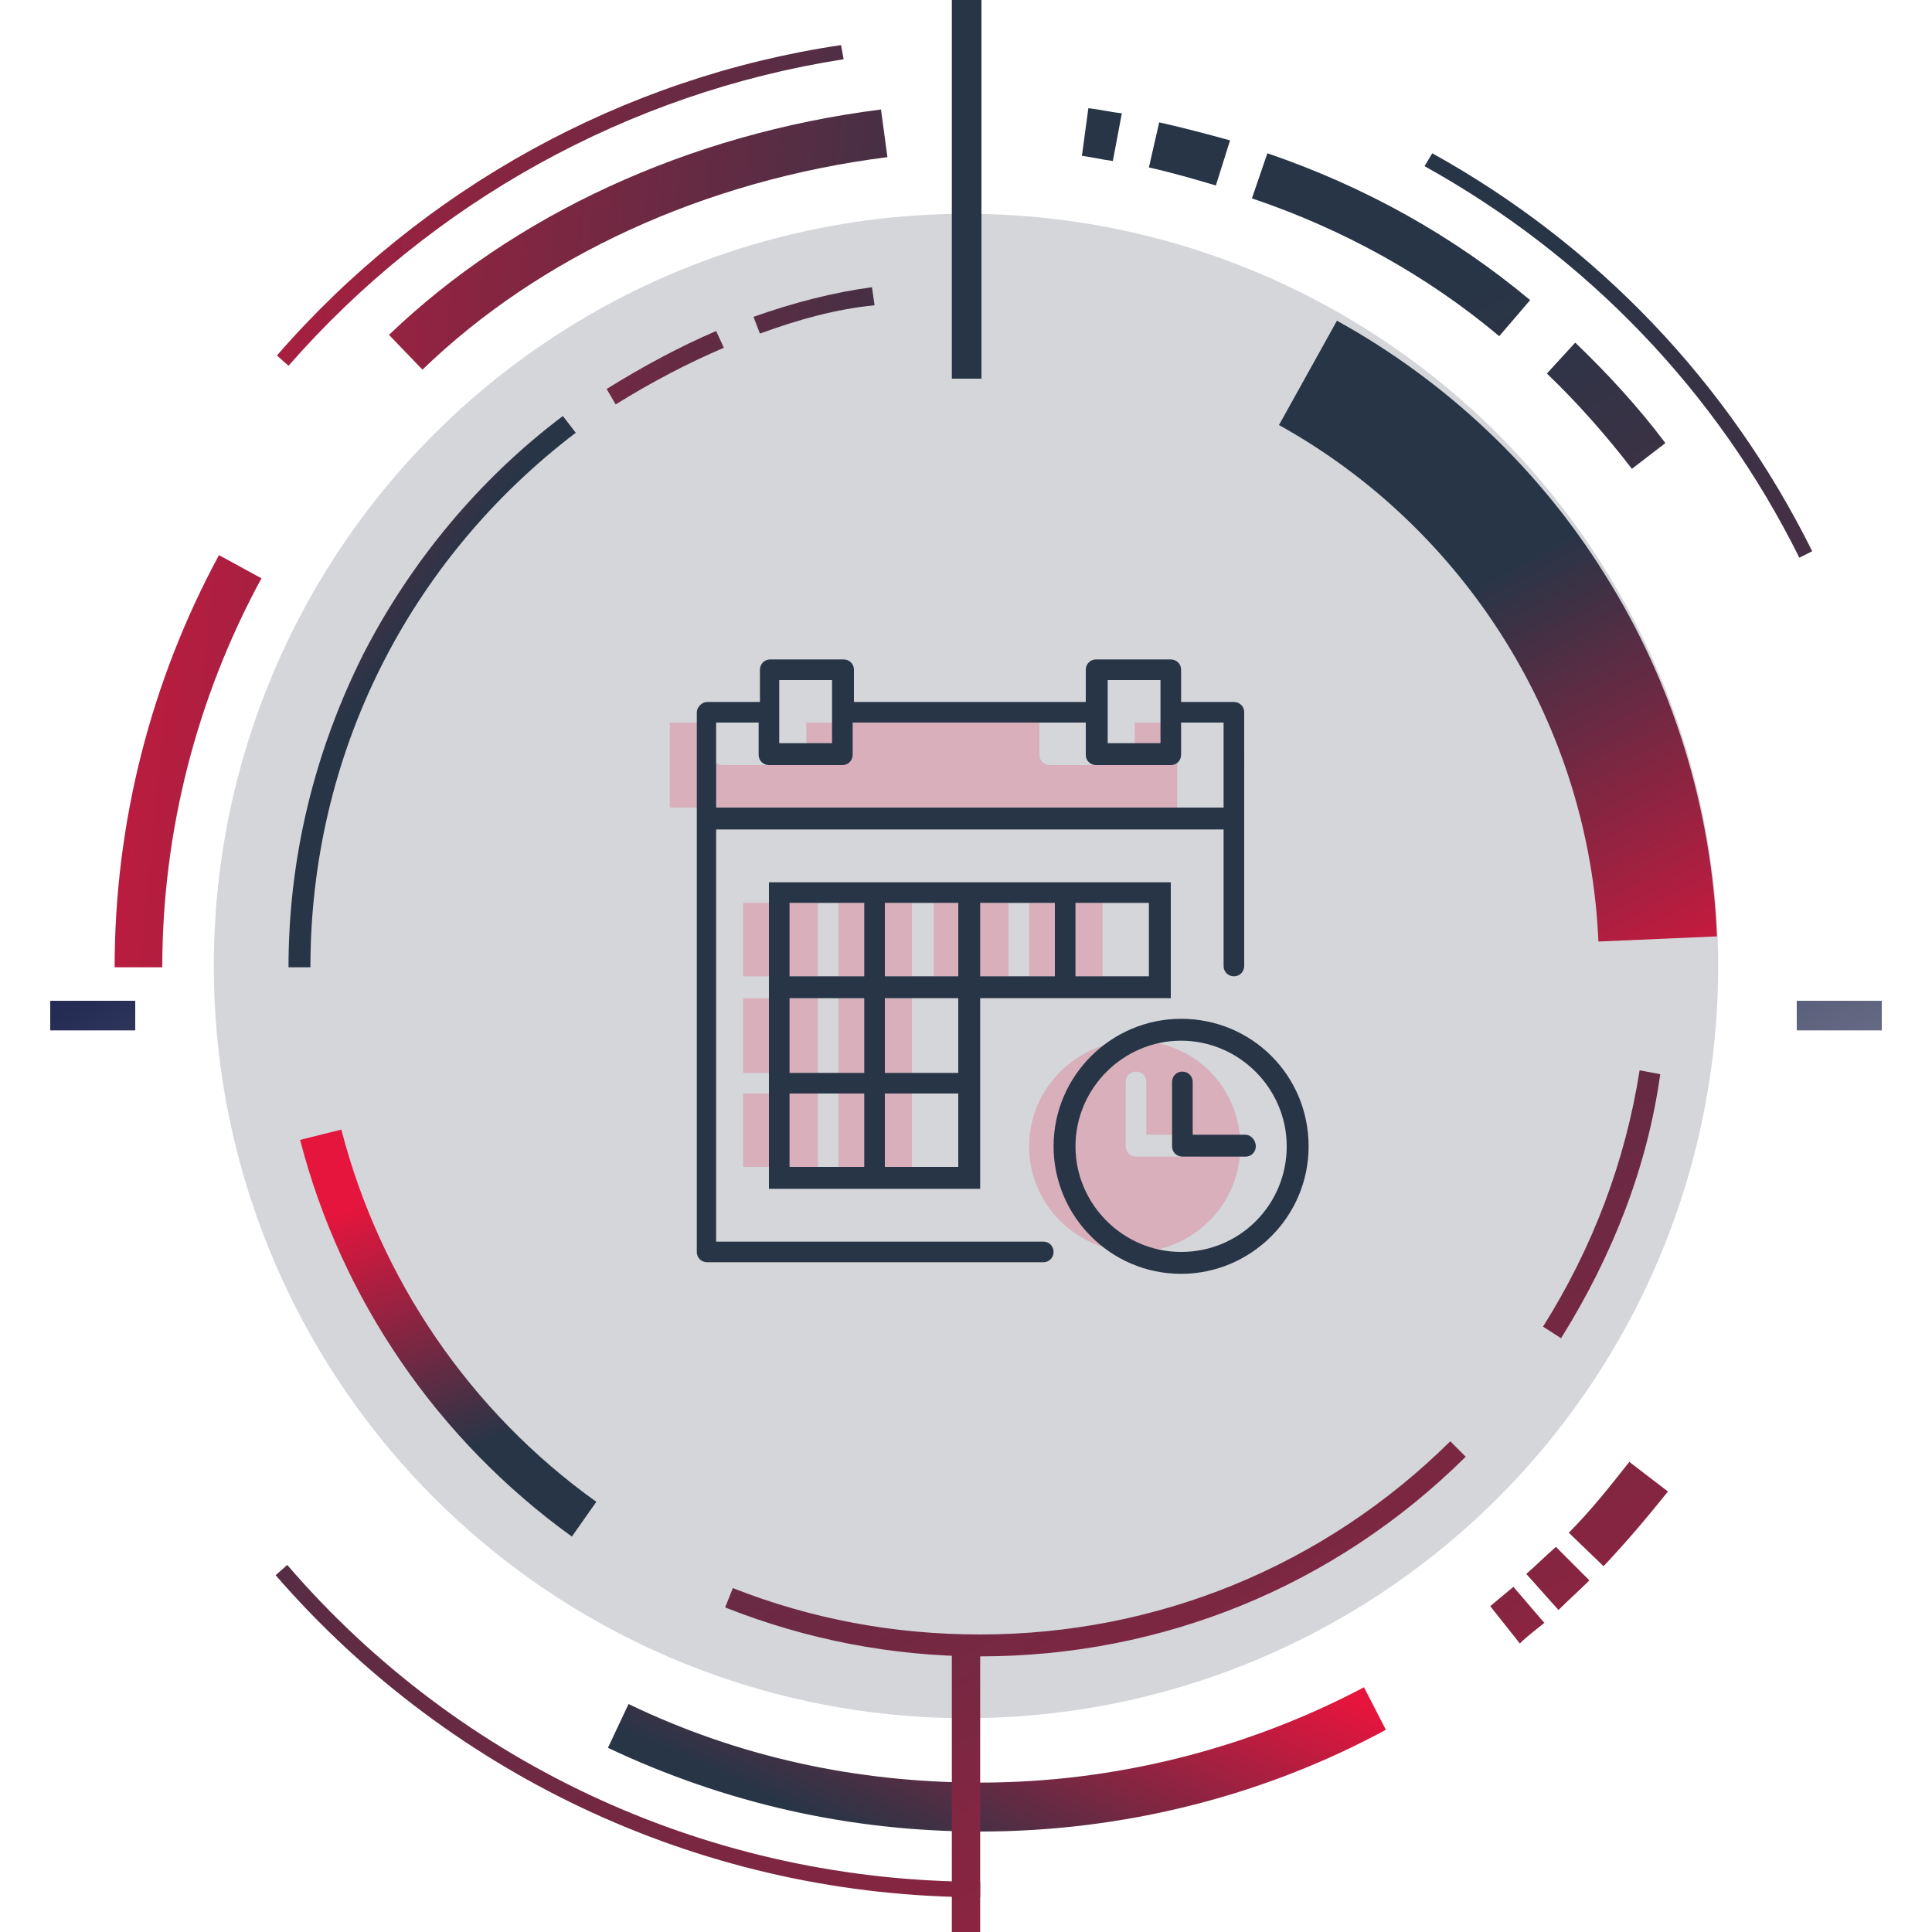 <?xml version="1.0" encoding="utf-8"?>
<!-- Generator: Adobe Illustrator 27.0.0, SVG Export Plug-In . SVG Version: 6.00 Build 0)  -->
<svg version="1.1" id="Capa_1" xmlns="http://www.w3.org/2000/svg" xmlns:xlink="http://www.w3.org/1999/xlink" x="0px" y="0px"
	 viewBox="0 0 150 150" style="enable-background:new 0 0 150 150;" xml:space="preserve">
<style type="text/css">
	.st0{opacity:0.2;fill:#283546;}
	.st1{fill:url(#SVGID_1_);}
	.st2{fill:url(#SVGID_00000176009536341371932010000002039612175002831529_);}
	.st3{fill:url(#SVGID_00000013888022498784092050000003508291301526757788_);}
	.st4{fill:url(#SVGID_00000029750100401304502800000015491434409612847749_);}
	.st5{fill:url(#SVGID_00000090992569351007464810000015168293536231212427_);}
	.st6{fill:url(#SVGID_00000171704362495225362280000009870041680395262876_);}
	.st7{fill:url(#SVGID_00000001653294198349667060000004883760710874539951_);}
	.st8{fill:url(#SVGID_00000056427529249244747010000012326604331962946719_);}
	.st9{fill:url(#SVGID_00000091012271331764127860000009068107276643948438_);}
	.st10{fill:url(#SVGID_00000159440150731313410250000011756859788333842580_);}
	.st11{fill:url(#SVGID_00000097479959364031112410000001548927603529254820_);}
	.st12{fill:url(#SVGID_00000029032183363909552770000001783993351485357725_);}
	.st13{fill:url(#SVGID_00000171699151651646096320000002960313237331066813_);}
	.st14{fill:url(#SVGID_00000155840570613448952480000016203314639912203176_);}
	.st15{fill:url(#SVGID_00000146491152950533122270000005706785569550701956_);}
	.st16{fill:url(#SVGID_00000146501760717307291990000009906538340183927964_);}
	.st17{fill:url(#SVGID_00000001640480569430267780000016545385198112934790_);}
	.st18{fill:url(#SVGID_00000038388105761479128670000018339181959322674068_);}
	.st19{fill:url(#SVGID_00000131348909728821540890000004771329333636520577_);}
	.st20{fill:url(#SVGID_00000152969056374500159960000014559441802571999634_);}
	.st21{fill:url(#SVGID_00000050642231842100732970000010399882364270007187_);}
	.st22{fill:url(#SVGID_00000142140642431245229300000002476619542951634059_);}
	.st23{fill:url(#SVGID_00000100383308749971471830000009344494588514259380_);}
	.st24{fill:url(#SVGID_00000163031660398816086720000002901058318254884506_);}
	.st25{fill:url(#SVGID_00000096739932618661249500000013866745172521601958_);}
	.st26{fill:url(#SVGID_00000146481238938066752650000004488893671846821273_);}
	.st27{fill:url(#SVGID_00000023246545800430512760000005443878466546071989_);}
	.st28{opacity:0.2;}
	.st29{fill:#E5153D;}
	.st30{fill:#283546;}
</style>
<g>
	<circle class="st0" cx="75" cy="75" r="58.4"/>
	<g>
		<g>
			<linearGradient id="SVGID_1_" gradientUnits="userSpaceOnUse" x1="101.345" y1="234.691" x2="17.054" y2="73.831">
				<stop  offset="0" style="stop-color:#E5153D"/>
				<stop  offset="1" style="stop-color:#283546"/>
			</linearGradient>
			<path class="st1" d="M76.1,147.3c-21,0-40.9-9.1-54.7-25l0.9-0.8c13.5,15.7,33.1,24.6,53.8,24.6V147.3z"/>
		</g>
		<g>
			
				<linearGradient id="SVGID_00000088100072668037955460000001084854903488067980_" gradientUnits="userSpaceOnUse" x1="205.481" y1="180.124" x2="121.19" y2="19.263">
				<stop  offset="0" style="stop-color:#E5153D"/>
				<stop  offset="1" style="stop-color:#283546"/>
			</linearGradient>
			<path style="fill:url(#SVGID_00000088100072668037955460000001084854903488067980_);" d="M139.7,43.3
				c-6.4-12.9-16.5-23.4-29.1-30.4l0.6-1c12.8,7.1,23,17.8,29.5,30.9L139.7,43.3z"/>
		</g>
		<g>
			
				<linearGradient id="SVGID_00000080179347774712590220000002375069336110905248_" gradientUnits="userSpaceOnUse" x1="-5.241" y1="11.331" x2="82.268" y2="19.695">
				<stop  offset="0" style="stop-color:#E5153D"/>
				<stop  offset="1" style="stop-color:#283546"/>
			</linearGradient>
			<path style="fill:url(#SVGID_00000080179347774712590220000002375069336110905248_);" d="M22.4,28.4l-0.9-0.8
				c11.3-13,26.9-21.6,43.8-24.1l0.2,1.1C48.8,7.2,33.5,15.7,22.4,28.4z"/>
		</g>
		<g>
			
				<linearGradient id="SVGID_00000127753276485557305340000004438850911846850691_" gradientUnits="userSpaceOnUse" x1="83.267" y1="122.258" x2="72.65" y2="145.422">
				<stop  offset="0" style="stop-color:#E5153D"/>
				<stop  offset="1" style="stop-color:#283546"/>
			</linearGradient>
			<path style="fill:url(#SVGID_00000127753276485557305340000004438850911846850691_);" d="M76.1,142.2c-10.1,0-19.8-2.2-28.9-6.5
				l1.6-3.4c8.5,4.1,17.7,6.1,27.3,6.1c10.4,0,20.7-2.6,29.8-7.4l1.7,3.3C98,139.5,87.1,142.2,76.1,142.2z"/>
		</g>
		<g>
			
				<linearGradient id="SVGID_00000045618876526096866610000010738425781972585098_" gradientUnits="userSpaceOnUse" x1="106.732" y1="132.73" x2="106.732" y2="132.73">
				<stop  offset="0" style="stop-color:#E5153D"/>
				<stop  offset="1" style="stop-color:#283546"/>
			</linearGradient>
			<path style="fill:url(#SVGID_00000045618876526096866610000010738425781972585098_);" d="M106.7,132.7"/>
		</g>
		<g>
			
				<linearGradient id="SVGID_00000010296746315857183710000010423245162276022149_" gradientUnits="userSpaceOnUse" x1="159.189" y1="204.381" x2="74.898" y2="43.52">
				<stop  offset="0" style="stop-color:#E5153D"/>
				<stop  offset="1" style="stop-color:#283546"/>
			</linearGradient>
			<path style="fill:url(#SVGID_00000010296746315857183710000010423245162276022149_);" d="M118,127.6l-2.3-2.9
				c0.6-0.5,1.2-1,1.8-1.5l2.4,2.8C119.3,126.5,118.6,127,118,127.6z"/>
		</g>
		<g>
			
				<linearGradient id="SVGID_00000018954808956702230570000016832656349643919028_" gradientUnits="userSpaceOnUse" x1="162.872" y1="202.451" x2="78.581" y2="41.591">
				<stop  offset="0" style="stop-color:#E5153D"/>
				<stop  offset="1" style="stop-color:#283546"/>
			</linearGradient>
			<path style="fill:url(#SVGID_00000018954808956702230570000016832656349643919028_);" d="M121,125l-2.5-2.8
				c0.8-0.7,1.5-1.4,2.3-2.1l2.6,2.6C122.6,123.5,121.8,124.2,121,125z"/>
		</g>
		<g>
			
				<linearGradient id="SVGID_00000025421062691095266190000009018495438483317427_" gradientUnits="userSpaceOnUse" x1="168.589" y1="199.455" x2="84.298" y2="38.594">
				<stop  offset="0" style="stop-color:#E5153D"/>
				<stop  offset="1" style="stop-color:#283546"/>
			</linearGradient>
			<path style="fill:url(#SVGID_00000025421062691095266190000009018495438483317427_);" d="M124.5,121.6l-2.7-2.6
				c1.7-1.7,3.2-3.6,4.7-5.5l3,2.3C127.9,117.8,126.2,119.8,124.5,121.6z"/>
		</g>
		<g>
			
				<linearGradient id="SVGID_00000133503430432253402020000009798064875605876113_" gradientUnits="userSpaceOnUse" x1="203.063" y1="181.391" x2="118.772" y2="20.529">
				<stop  offset="0" style="stop-color:#E5153D"/>
				<stop  offset="1" style="stop-color:#283546"/>
			</linearGradient>
			<path style="fill:url(#SVGID_00000133503430432253402020000009798064875605876113_);" d="M126.7,36.4c-2-2.6-4.2-5.1-6.6-7.4
				l2.2-2.4c2.5,2.4,4.9,5,7,7.8L126.7,36.4z"/>
		</g>
		<g>
			
				<linearGradient id="SVGID_00000124128733574785745370000005009120226236675989_" gradientUnits="userSpaceOnUse" x1="121.166" y1="27.856" x2="121.166" y2="27.856">
				<stop  offset="0" style="stop-color:#E5153D"/>
				<stop  offset="1" style="stop-color:#283546"/>
			</linearGradient>
			<path style="fill:url(#SVGID_00000124128733574785745370000005009120226236675989_);" d="M121.2,27.9"/>
		</g>
		<g>
			
				<linearGradient id="SVGID_00000006703146434272162280000007089119068302587539_" gradientUnits="userSpaceOnUse" x1="195.102" y1="185.563" x2="110.811" y2="24.702">
				<stop  offset="0" style="stop-color:#E5153D"/>
				<stop  offset="1" style="stop-color:#283546"/>
			</linearGradient>
			<path style="fill:url(#SVGID_00000006703146434272162280000007089119068302587539_);" d="M116.4,26.1
				c-5.6-4.7-12.1-8.3-19.2-10.7l1.2-3.5c7.6,2.6,14.4,6.4,20.4,11.4L116.4,26.1z"/>
		</g>
		<g>
			
				<linearGradient id="SVGID_00000097461708051334978190000017820046783423233434_" gradientUnits="userSpaceOnUse" x1="185.822" y1="190.425" x2="101.531" y2="29.565">
				<stop  offset="0" style="stop-color:#E5153D"/>
				<stop  offset="1" style="stop-color:#283546"/>
			</linearGradient>
			<path style="fill:url(#SVGID_00000097461708051334978190000017820046783423233434_);" d="M94.4,14.4c-1.7-0.5-3.4-1-5.2-1.4
				L90,9.5c1.8,0.4,3.7,0.9,5.5,1.4L94.4,14.4z"/>
		</g>
		<g>
			
				<linearGradient id="SVGID_00000158707392885027117110000003383540871744314039_" gradientUnits="userSpaceOnUse" x1="181.116" y1="192.892" x2="96.825" y2="32.031">
				<stop  offset="0" style="stop-color:#E5153D"/>
				<stop  offset="1" style="stop-color:#283546"/>
			</linearGradient>
			<path style="fill:url(#SVGID_00000158707392885027117110000003383540871744314039_);" d="M86.4,12.5c-0.8-0.1-1.6-0.3-2.4-0.4
				l0.5-3.7c0.9,0.1,1.7,0.3,2.6,0.4L86.4,12.5z"/>
		</g>
		<g>
			
				<linearGradient id="SVGID_00000142889385597705154060000010097135857600360610_" gradientUnits="userSpaceOnUse" x1="-5.42" y1="13.204" x2="82.088" y2="21.569">
				<stop  offset="0" style="stop-color:#E5153D"/>
				<stop  offset="1" style="stop-color:#283546"/>
			</linearGradient>
			<path style="fill:url(#SVGID_00000142889385597705154060000010097135857600360610_);" d="M32.8,28.7L30.2,26
				c9.7-9.3,23.2-15.6,38.2-17.5l0.5,3.7C54.7,14,41.9,19.9,32.8,28.7z"/>
		</g>
		<g>
			
				<linearGradient id="SVGID_00000160884281473173379700000015013075488926371237_" gradientUnits="userSpaceOnUse" x1="-9.597" y1="56.908" x2="77.911" y2="65.273">
				<stop  offset="0" style="stop-color:#E5153D"/>
				<stop  offset="1" style="stop-color:#283546"/>
			</linearGradient>
			<path style="fill:url(#SVGID_00000160884281473173379700000015013075488926371237_);" d="M12.6,75.1H8.9c0-11.2,2.8-22.2,8.1-32
				l3.3,1.8C15.3,54.1,12.6,64.5,12.6,75.1z"/>
		</g>
		<g>
			
				<linearGradient id="SVGID_00000150083604033778002270000004018637646909280388_" gradientUnits="userSpaceOnUse" x1="31.206" y1="92.534" x2="37.962" y2="111.838">
				<stop  offset="0" style="stop-color:#E5153D"/>
				<stop  offset="1" style="stop-color:#283546"/>
			</linearGradient>
			<path style="fill:url(#SVGID_00000150083604033778002270000004018637646909280388_);" d="M44.4,119.3
				c-10.4-7.5-17.9-18.4-21.1-30.8l3.2-0.8c3,11.6,10,21.9,19.8,28.9L44.4,119.3z"/>
		</g>
		<g>
			
				<linearGradient id="SVGID_00000083798615264675807830000004311239418973170088_" gradientUnits="userSpaceOnUse" x1="41.644" y1="123.172" x2="41.644" y2="123.172">
				<stop  offset="0" style="stop-color:#E5153D"/>
				<stop  offset="1" style="stop-color:#283546"/>
			</linearGradient>
			<path style="fill:url(#SVGID_00000083798615264675807830000004311239418973170088_);" d="M41.6,123.2"/>
		</g>
		<g>
			
				<linearGradient id="SVGID_00000002363389270736793820000008121904041358109335_" gradientUnits="userSpaceOnUse" x1="136.047" y1="216.507" x2="51.756" y2="55.647">
				<stop  offset="0" style="stop-color:#E5153D"/>
				<stop  offset="1" style="stop-color:#283546"/>
			</linearGradient>
			<path style="fill:url(#SVGID_00000002363389270736793820000008121904041358109335_);" d="M76.1,128.6c-6.8,0-13.5-1.3-19.8-3.8
				l0.6-1.5c6.1,2.4,12.5,3.6,19.2,3.6c13.7,0,26.7-5.3,36.5-15l1.2,1.2C103.6,123.2,90.2,128.6,76.1,128.6z"/>
		</g>
		<g>
			
				<linearGradient id="SVGID_00000063598514232806360390000008201273330971667897_" gradientUnits="userSpaceOnUse" x1="177.606" y1="194.731" x2="93.315" y2="33.87">
				<stop  offset="0" style="stop-color:#E5153D"/>
				<stop  offset="1" style="stop-color:#283546"/>
			</linearGradient>
			<path style="fill:url(#SVGID_00000063598514232806360390000008201273330971667897_);" d="M121.2,103.9l-1.4-0.9
				c3.9-6.2,6.4-12.9,7.5-19.9l1.6,0.3C127.9,90.6,125.2,97.5,121.2,103.9z"/>
		</g>
		<g>
			
				<linearGradient id="SVGID_00000052084388788643891680000012294496377307585673_" gradientUnits="userSpaceOnUse" x1="134.829" y1="79.489" x2="115.526" y2="44.985">
				<stop  offset="0" style="stop-color:#E5153D"/>
				<stop  offset="1" style="stop-color:#283546"/>
			</linearGradient>
			<path style="fill:url(#SVGID_00000052084388788643891680000012294496377307585673_);" d="M124.1,73.1
				c-0.7-16.7-10.2-32-24.8-40.1l4.5-8.1c8.5,4.7,15.7,11.5,20.8,19.7c5.3,8.4,8.3,18.2,8.7,28.1L124.1,73.1z"/>
		</g>
		<g>
			
				<linearGradient id="SVGID_00000071534140344972045520000013648266844453637280_" gradientUnits="userSpaceOnUse" x1="-5.826" y1="17.456" x2="81.682" y2="25.821">
				<stop  offset="0" style="stop-color:#E5153D"/>
				<stop  offset="1" style="stop-color:#283546"/>
			</linearGradient>
			<path style="fill:url(#SVGID_00000071534140344972045520000013648266844453637280_);" d="M59,25.9l-0.5-1.3
				c3.1-1.1,6.2-1.9,9.2-2.3l0.2,1.4C64.9,24,62,24.8,59,25.9z"/>
		</g>
		<g>
			
				<linearGradient id="SVGID_00000075867162087252985970000013732438880416207232_" gradientUnits="userSpaceOnUse" x1="-6.355" y1="22.987" x2="81.153" y2="31.352">
				<stop  offset="0" style="stop-color:#E5153D"/>
				<stop  offset="1" style="stop-color:#283546"/>
			</linearGradient>
			<path style="fill:url(#SVGID_00000075867162087252985970000013732438880416207232_);" d="M47.8,31.4l-0.7-1.2
				c2.9-1.8,5.7-3.3,8.5-4.5l0.6,1.3C53.4,28.2,50.7,29.6,47.8,31.4z"/>
		</g>
		<g>
			
				<linearGradient id="SVGID_00000100367632072667953700000010673214086846958012_" gradientUnits="userSpaceOnUse" x1="10.873" y1="38.22" x2="29.855" y2="51.41">
				<stop  offset="0" style="stop-color:#E5153D"/>
				<stop  offset="1" style="stop-color:#283546"/>
			</linearGradient>
			<path style="fill:url(#SVGID_00000100367632072667953700000010673214086846958012_);" d="M24.1,75.1h-1.7c0-8.5,2-16.7,5.8-24.3
				c3.7-7.2,9-13.6,15.5-18.5l1,1.3C31.7,43.5,24.1,58.6,24.1,75.1z"/>
		</g>
		<g>
			
				<linearGradient id="SVGID_00000000942941641343966780000014409119499312077998_" gradientUnits="userSpaceOnUse" x1="119.936" y1="224.95" x2="35.645" y2="64.089">
				<stop  offset="0" style="stop-color:#E5153D"/>
				<stop  offset="1" style="stop-color:#283546"/>
			</linearGradient>
			<polygon style="fill:url(#SVGID_00000000942941641343966780000014409119499312077998_);" points="76.1,150 73.9,150 73.9,128.4 
				76.1,128.4 			"/>
		</g>
		<g>
			
				<linearGradient id="SVGID_00000088127356836616819920000006470238578980843197_" gradientUnits="userSpaceOnUse" x1="171.124" y1="198.127" x2="86.833" y2="37.267">
				<stop  offset="0" style="stop-color:#E5153D"/>
				<stop  offset="1" style="stop-color:#283546"/>
			</linearGradient>
			<polygon style="fill:url(#SVGID_00000088127356836616819920000006470238578980843197_);" points="76.2,29.4 73.9,29.4 73.9,0 
				76.2,0 			"/>
		</g>
	</g>
	<g>
		
			<linearGradient id="SVGID_00000023269247040976295230000012875986557873081528_" gradientUnits="userSpaceOnUse" x1="42.028" y1="145.401" x2="6.514" y2="77.627">
			<stop  offset="0" style="stop-color:#D9D9D9"/>
			<stop  offset="1" style="stop-color:#252C54"/>
		</linearGradient>
		<polygon style="fill:url(#SVGID_00000023269247040976295230000012875986557873081528_);" points="3.9,80 3.9,77.7 10.5,77.7 
			10.5,80 		"/>
	</g>
	<g>
		
			<linearGradient id="SVGID_00000118385751959099568760000015502432597726708396_" gradientUnits="userSpaceOnUse" x1="166.727" y1="124.511" x2="131.213" y2="56.737">
			<stop  offset="0" style="stop-color:#D9D9D9"/>
			<stop  offset="1" style="stop-color:#252C54"/>
		</linearGradient>
		<polygon style="fill:url(#SVGID_00000118385751959099568760000015502432597726708396_);" points="139.5,80 139.5,77.7 146.1,77.7 
			146.1,80 		"/>
	</g>
</g>
<g class="st28">
	<path class="st29" d="M88.1,80.8c-4.5,0-8.2,3.7-8.2,8.2c0,4.5,3.7,8.2,8.2,8.2c4.5,0,8.2-3.7,8.2-8.2
		C96.3,84.4,92.7,80.8,88.1,80.8z M93.1,89.8h-4.9c-0.5,0-0.8-0.4-0.8-0.8V84c0-0.5,0.4-0.8,0.8-0.8c0.5,0,0.8,0.4,0.8,0.8v4.1h4.1
		c0.5,0,0.8,0.4,0.8,0.8C93.9,89.4,93.5,89.8,93.1,89.8z"/>
	<rect x="65.1" y="84.9" class="st29" width="5.7" height="5.7"/>
	<rect x="57.7" y="84.9" class="st29" width="5.8" height="5.7"/>
	<rect x="65.1" y="77.5" class="st29" width="5.7" height="5.8"/>
	<rect x="57.7" y="77.5" class="st29" width="5.8" height="5.8"/>
	<rect x="79.9" y="70.1" class="st29" width="5.7" height="5.7"/>
	<rect x="72.5" y="70.1" class="st29" width="5.8" height="5.7"/>
	<rect x="65.1" y="70.1" class="st29" width="5.7" height="5.7"/>
	<rect x="57.7" y="70.1" class="st29" width="5.8" height="5.7"/>
	<path class="st29" d="M91.4,56.1v6.6H52v-6.6h3.3v2.5c0,0.5,0.4,0.8,0.8,0.8h5.7c0.5,0,0.8-0.4,0.8-0.8v-2.5h18.1v2.5
		c0,0.5,0.4,0.8,0.8,0.8h5.8c0.5,0,0.8-0.4,0.8-0.8v-2.5H91.4z"/>
</g>
<g>
	<path class="st30" d="M91.7,79.1c-5.4,0-9.9,4.4-9.9,9.9c0,5.4,4.4,9.9,9.9,9.9c5.4,0,9.9-4.4,9.9-9.9
		C101.6,83.5,97.2,79.1,91.7,79.1z M91.7,97.2c-4.5,0-8.2-3.7-8.2-8.2c0-4.5,3.7-8.2,8.2-8.2c4.5,0,8.2,3.7,8.2,8.2
		C99.9,93.5,96.3,97.2,91.7,97.2z"/>
	<path class="st30" d="M96.7,88.1h-4.1V84c0-0.5-0.4-0.8-0.8-0.8c-0.5,0-0.8,0.4-0.8,0.8V89c0,0.5,0.4,0.8,0.8,0.8h4.9
		c0.5,0,0.8-0.4,0.8-0.8C97.5,88.5,97.1,88.1,96.7,88.1z"/>
	<path class="st30" d="M76.1,92.3V77.5h14.8v-9H59.7v23.8H76.1z M83.5,70.1h5.7v5.7h-5.7V70.1z M76.1,70.1h5.8v5.7h-5.8V70.1z
		 M68.7,70.1h5.7v5.7h-5.7V70.1z M68.7,77.5h5.7v5.8h-5.7V77.5z M68.7,84.9h5.7v5.7h-5.7V84.9z M61.3,70.1h5.8v5.7h-5.8V70.1z
		 M61.3,77.5h5.8v5.8h-5.8V77.5z M61.3,84.9h5.8v5.7h-5.8V84.9z"/>
	<path class="st30" d="M81,96.4H55.6v-32H95V75c0,0.5,0.4,0.8,0.8,0.8c0.5,0,0.8-0.4,0.8-0.8V55.3c0-0.5-0.4-0.8-0.8-0.8h-4.1V52
		c0-0.5-0.4-0.8-0.8-0.8h-5.8c-0.5,0-0.8,0.4-0.8,0.8v2.5H66.3V52c0-0.5-0.4-0.8-0.8-0.8h-5.7c-0.5,0-0.8,0.4-0.8,0.8v2.5h-4.1
		c-0.4,0-0.8,0.4-0.8,0.8v41.9c0,0.5,0.4,0.8,0.8,0.8H81c0.5,0,0.8-0.4,0.8-0.8S81.5,96.4,81,96.4z M86,52.8h4.1v4.9H86V52.8z
		 M60.5,52.8h4.1v4.9h-4.1V52.8z M55.6,56.1h3.3v2.5c0,0.5,0.4,0.8,0.8,0.8h5.7c0.5,0,0.8-0.4,0.8-0.8v-2.5h18.1v2.5
		c0,0.5,0.4,0.8,0.8,0.8h5.8c0.5,0,0.8-0.4,0.8-0.8v-2.5H95v6.6H55.6V56.1z"/>
</g>
</svg>
